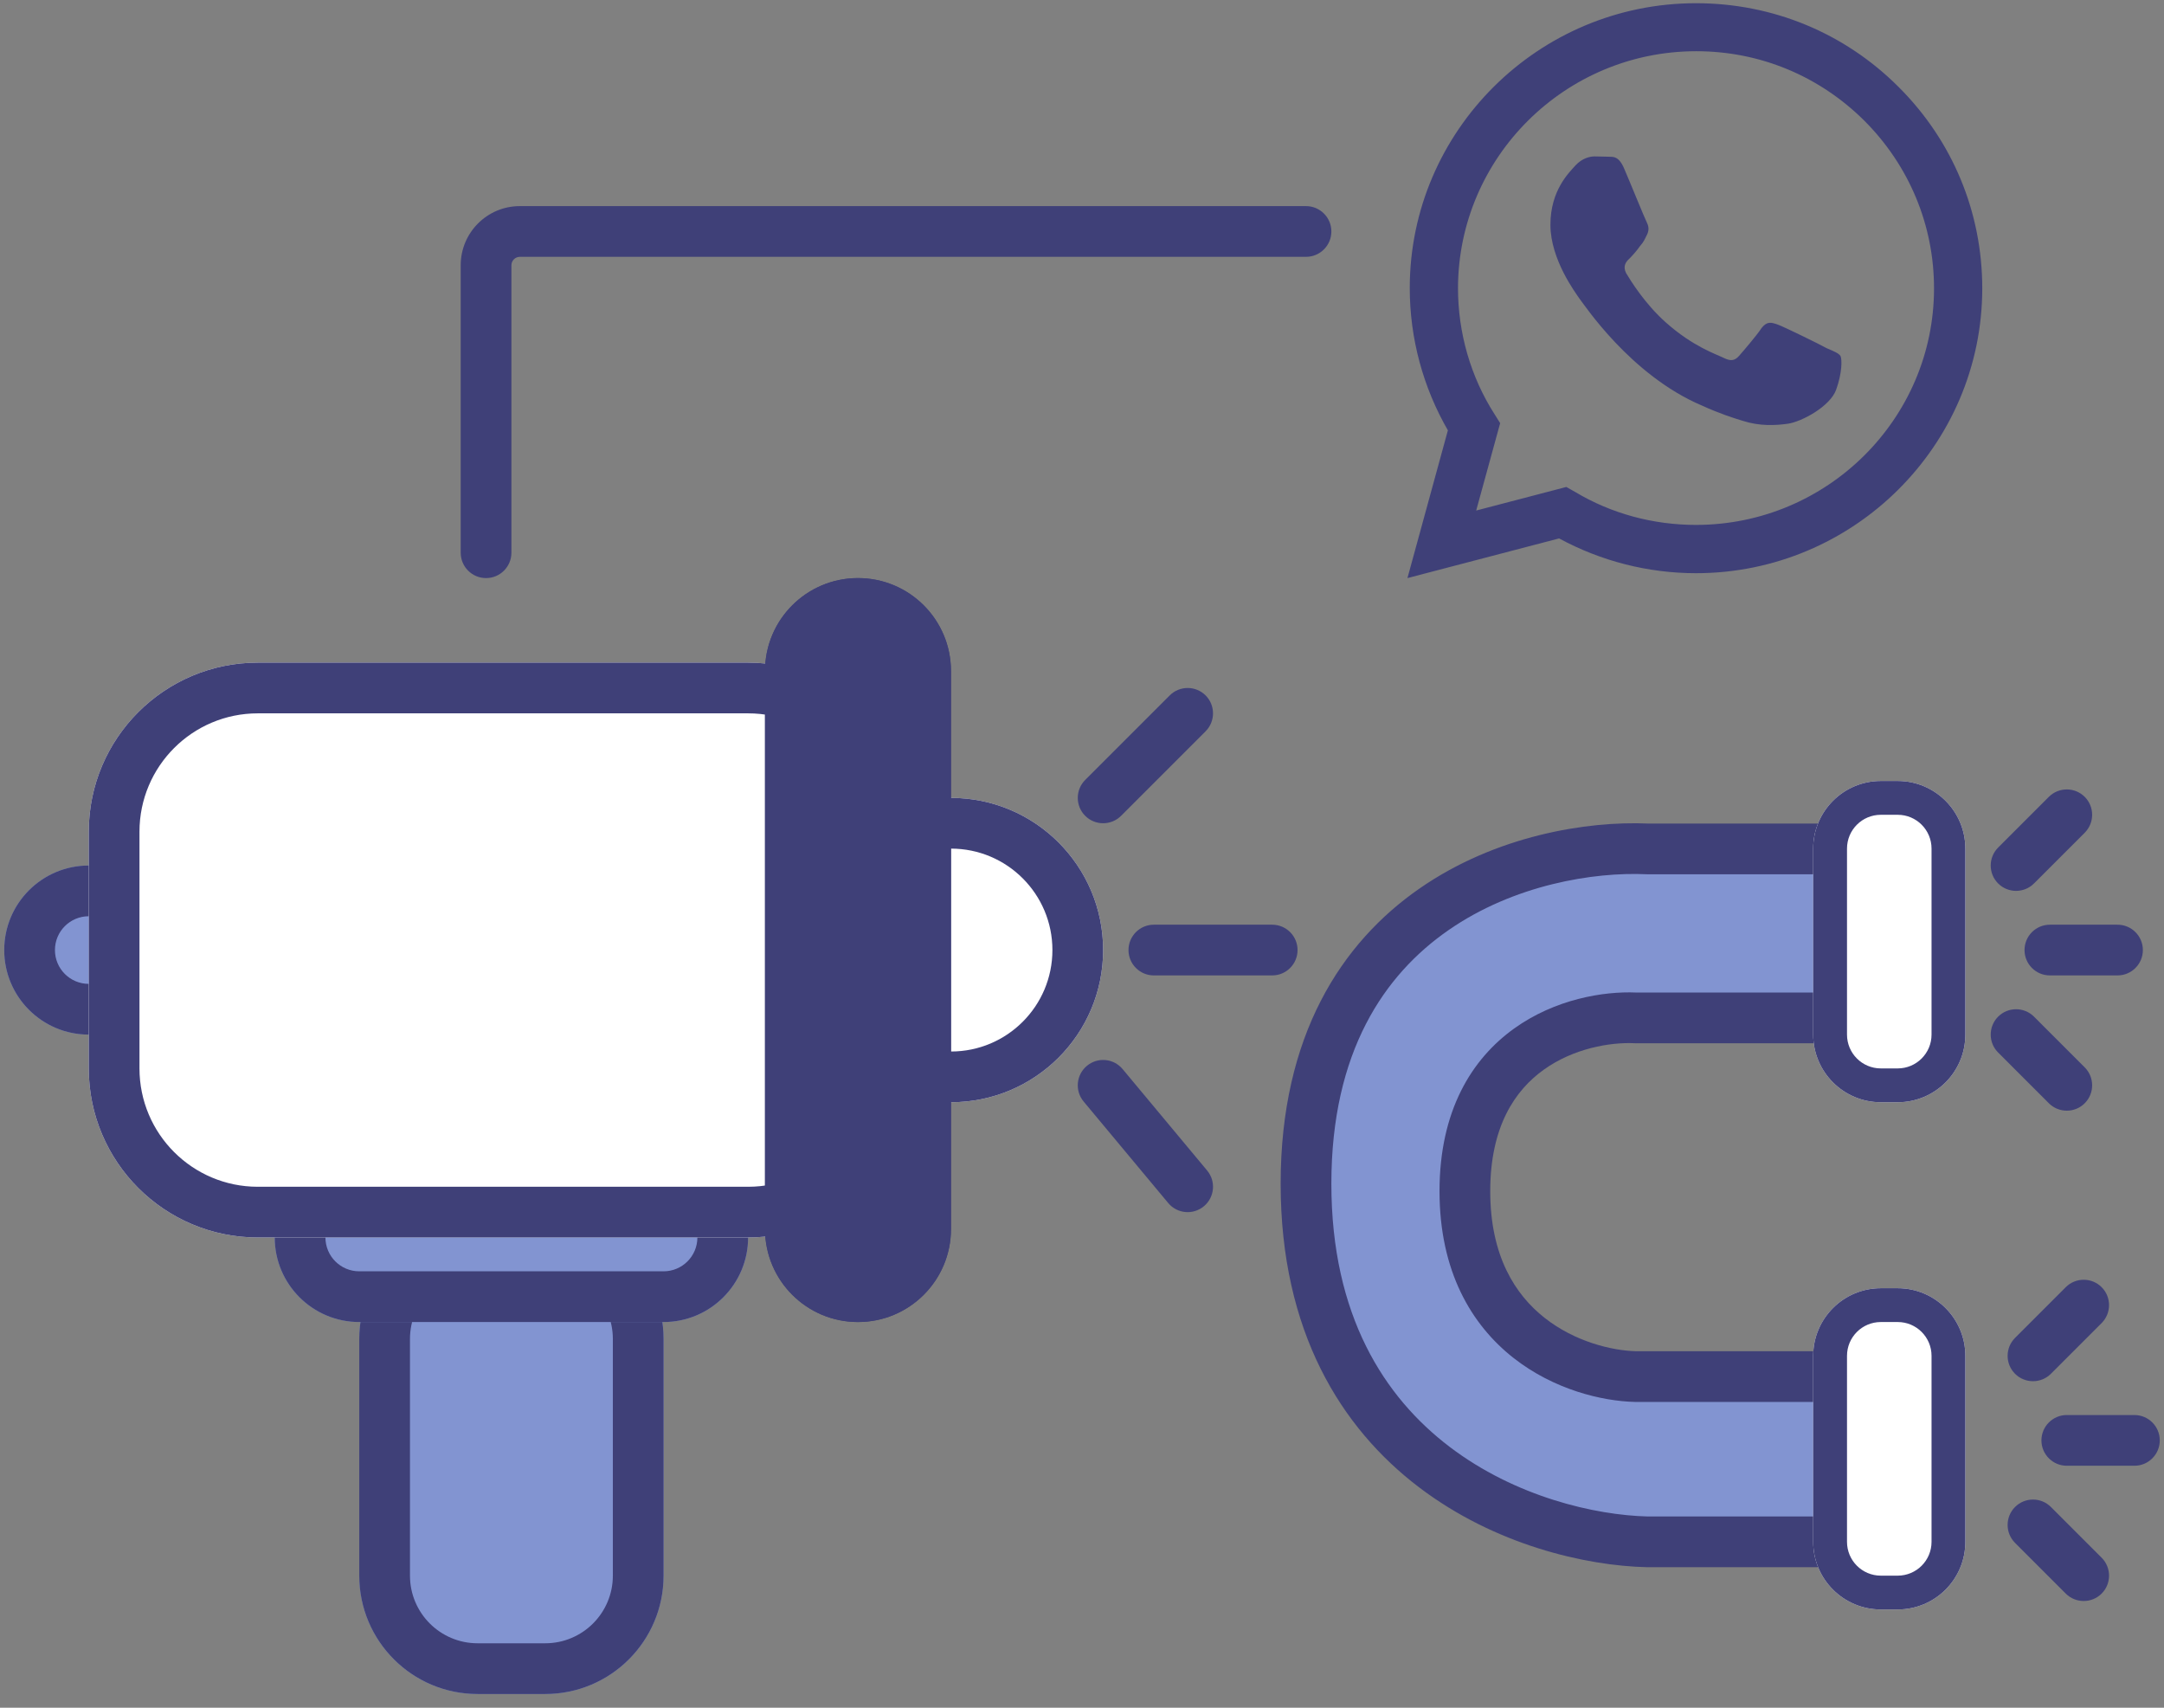 <svg width="128" height="101" viewBox="0 0 128 101" fill="none" xmlns="http://www.w3.org/2000/svg">
<rect x="0" y="0" width="128" height="101" fill="#808080" stroke="none"/>
<path d="M97.455 50.208L112.612 50.208C114.189 50.208 115.145 51.948 114.3 53.28L110.496 59.273C110.129 59.851 109.492 60.202 108.807 60.202L96.75 60.202C93.382 60.043 86.647 61.87 86.647 70.452C86.647 79.033 93.382 81.337 96.75 81.417L108.82 81.417C109.498 81.417 110.129 81.76 110.498 82.328L114.245 88.101C115.109 89.432 114.154 91.19 112.567 91.19L97.455 91.19C90.72 91.037 77.25 86.585 77.25 70.008C77.25 53.431 90.72 49.901 97.455 50.208Z" fill="#8294D1"/>
<path fill-rule="evenodd" clip-rule="evenodd" d="M113.034 52.476C113.245 52.143 113.006 51.708 112.612 51.708L97.455 51.708C97.432 51.708 97.409 51.707 97.386 51.706C94.263 51.564 89.558 52.323 85.681 55.01C81.889 57.637 78.75 62.196 78.75 70.008C78.75 77.825 81.896 82.642 85.735 85.564C89.637 88.534 94.353 89.615 97.472 89.69L112.567 89.69C112.964 89.69 113.203 89.25 112.987 88.918L109.24 83.144C109.147 83.002 108.99 82.917 108.82 82.917L96.75 82.917C96.738 82.917 96.726 82.917 96.715 82.916C94.771 82.871 91.914 82.197 89.507 80.301C87.035 78.352 85.147 75.193 85.147 70.452C85.147 65.707 87.041 62.638 89.561 60.83C91.985 59.092 94.845 58.618 96.784 58.702L108.807 58.702C108.978 58.702 109.137 58.614 109.229 58.47L113.034 52.476ZM112.612 48.708C115.372 48.708 117.046 51.753 115.567 54.084L111.762 60.077C111.12 61.089 110.005 61.702 108.807 61.702L96.75 61.702C96.726 61.702 96.703 61.701 96.679 61.7C95.251 61.633 93.08 61.998 91.31 63.268C89.621 64.479 88.147 66.615 88.147 70.452C88.147 74.291 89.627 76.575 91.364 77.944C93.16 79.36 95.344 79.879 96.768 79.917L108.82 79.917C110.006 79.917 111.111 80.517 111.756 81.511L115.503 87.284C117.015 89.613 115.343 92.69 112.567 92.69L97.455 92.69C97.443 92.69 97.432 92.69 97.421 92.69C93.804 92.607 88.428 91.385 83.918 87.951C79.339 84.466 75.75 78.768 75.75 70.008C75.75 61.244 79.346 55.749 83.972 52.544C88.499 49.407 93.876 48.55 97.488 48.708L112.612 48.708Z" fill="#3F4078"/>
<path d="M32.25 72.19C36.116 72.19 39.25 75.324 39.25 79.19L39.25 93.19C39.25 97.056 36.116 100.19 32.25 100.19L28.25 100.19C24.384 100.19 21.25 97.056 21.25 93.19L21.25 79.19C21.25 75.324 24.384 72.19 28.25 72.19L32.25 72.19Z" fill="#8294D1"/>
<path fill-rule="evenodd" clip-rule="evenodd" d="M36.25 93.19L36.25 79.19C36.25 76.981 34.459 75.19 32.25 75.19L28.25 75.19C26.041 75.19 24.25 76.981 24.25 79.19L24.25 93.19C24.25 95.399 26.041 97.19 28.25 97.19L32.25 97.19C34.459 97.19 36.25 95.399 36.25 93.19ZM39.25 79.19C39.25 75.324 36.116 72.19 32.25 72.19L28.25 72.19C24.384 72.19 21.25 75.324 21.25 79.19L21.25 93.19C21.25 97.056 24.384 100.19 28.25 100.19L32.25 100.19C36.116 100.19 39.25 97.056 39.25 93.19L39.25 79.19Z" fill="#3F4078"/>
<path d="M39.25 68.19C42.011 68.19 44.25 70.428 44.25 73.19C44.25 75.951 42.011 78.19 39.25 78.19L21.25 78.19C18.489 78.19 16.25 75.951 16.25 73.19C16.25 70.428 18.489 68.19 21.25 68.19L39.25 68.19Z" fill="#8294D1"/>
<path fill-rule="evenodd" clip-rule="evenodd" d="M21.25 75.19L39.25 75.19C40.355 75.19 41.25 74.294 41.25 73.19C41.25 72.085 40.355 71.19 39.25 71.19L21.25 71.19C20.145 71.19 19.25 72.085 19.25 73.19C19.25 74.294 20.145 75.19 21.25 75.19ZM44.25 73.19C44.25 70.428 42.011 68.19 39.25 68.19L21.25 68.19C18.489 68.19 16.25 70.428 16.25 73.19C16.25 75.951 18.489 78.19 21.25 78.19L39.25 78.19C42.011 78.19 44.25 75.951 44.25 73.19Z" fill="#3F4078"/>
<path d="M0.25 56.19C0.25 53.428 2.489 51.19 5.25 51.19H44.25C47.011 51.19 49.25 53.428 49.25 56.19C49.25 58.951 47.011 61.19 44.25 61.19H5.25C2.489 61.19 0.25 58.951 0.25 56.19Z" fill="#8294D1"/>
<path fill-rule="evenodd" clip-rule="evenodd" d="M44.25 54.19H5.25C4.145 54.19 3.25 55.085 3.25 56.19C3.25 57.294 4.145 58.19 5.25 58.19H44.25C45.355 58.19 46.25 57.294 46.25 56.19C46.25 55.085 45.355 54.19 44.25 54.19ZM5.25 51.19C2.489 51.19 0.25 53.428 0.25 56.19C0.25 58.951 2.489 61.19 5.25 61.19H44.25C47.011 61.19 49.25 58.951 49.25 56.19C49.25 53.428 47.011 51.19 44.25 51.19H5.25Z" fill="#3F4078"/>
<path d="M16.25 56.19C16.25 51.219 20.279 47.19 25.25 47.19H56.25C61.221 47.19 65.25 51.219 65.25 56.19C65.25 61.16 61.221 65.19 56.25 65.19H25.25C20.279 65.19 16.25 61.16 16.25 56.19Z" fill="white"/>
<path fill-rule="evenodd" clip-rule="evenodd" d="M56.25 50.19H25.25C21.936 50.19 19.25 52.876 19.25 56.19C19.25 59.504 21.936 62.19 25.25 62.19H56.25C59.564 62.19 62.25 59.504 62.25 56.19C62.25 52.876 59.564 50.19 56.25 50.19ZM25.25 47.19C20.279 47.19 16.25 51.219 16.25 56.19C16.25 61.16 20.279 65.19 25.25 65.19H56.25C61.221 65.19 65.25 61.16 65.25 56.19C65.25 51.219 61.221 47.19 56.25 47.19H25.25Z" fill="#3F4078"/>
<path d="M5.25 49.19C5.25 43.667 9.727 39.19 15.25 39.19H44.25C49.773 39.19 54.25 43.667 54.25 49.19V63.19C54.25 68.713 49.773 73.19 44.25 73.19H15.25C9.727 73.19 5.25 68.713 5.25 63.19V49.19Z" fill="white"/>
<path fill-rule="evenodd" clip-rule="evenodd" d="M44.25 42.19H15.25C11.384 42.19 8.25 45.324 8.25 49.19V63.19C8.25 67.056 11.384 70.19 15.25 70.19H44.25C48.116 70.19 51.25 67.056 51.25 63.19V49.19C51.25 45.324 48.116 42.19 44.25 42.19ZM15.25 39.19C9.727 39.19 5.25 43.667 5.25 49.19V63.19C5.25 68.713 9.727 73.19 15.25 73.19H44.25C49.773 73.19 54.25 68.713 54.25 63.19V49.19C54.25 43.667 49.773 39.19 44.25 39.19H15.25Z" fill="#3F4078"/>
<path d="M45.25 39.69C45.25 36.652 47.712 34.19 50.75 34.19C53.788 34.19 56.25 36.652 56.25 39.69V72.69C56.25 75.728 53.788 78.19 50.75 78.19C47.712 78.19 45.25 75.728 45.25 72.69V39.69Z" fill="#3F4078"/>
<path fill-rule="evenodd" clip-rule="evenodd" d="M53.25 72.69V39.69C53.25 38.309 52.131 37.19 50.75 37.19C49.369 37.19 48.25 38.309 48.25 39.69V72.69C48.25 74.071 49.369 75.19 50.75 75.19C52.131 75.19 53.25 74.071 53.25 72.69ZM50.75 34.19C47.712 34.19 45.25 36.652 45.25 39.69V72.69C45.25 75.728 47.712 78.19 50.75 78.19C53.788 78.19 56.25 75.728 56.25 72.69V39.69C56.25 36.652 53.788 34.19 50.75 34.19Z" fill="#3F4078"/>
<path fill-rule="evenodd" clip-rule="evenodd" d="M71.311 41.129C71.896 41.715 71.896 42.665 71.311 43.251L66.311 48.251C65.725 48.836 64.775 48.836 64.189 48.251C63.604 47.665 63.604 46.715 64.189 46.129L69.189 41.129C69.775 40.544 70.725 40.544 71.311 41.129Z" fill="#3F4078"/>
<path fill-rule="evenodd" clip-rule="evenodd" d="M123.311 47.129C123.896 47.715 123.896 48.665 123.311 49.251L120.311 52.251C119.725 52.836 118.775 52.836 118.189 52.251C117.604 51.665 117.604 50.715 118.189 50.129L121.189 47.129C121.775 46.544 122.725 46.544 123.311 47.129Z" fill="#3F4078"/>
<path fill-rule="evenodd" clip-rule="evenodd" d="M124.311 76.129C124.896 76.715 124.896 77.665 124.311 78.251L121.311 81.251C120.725 81.836 119.775 81.836 119.189 81.251C118.604 80.665 118.604 79.715 119.189 79.129L122.189 76.129C122.775 75.543 123.725 75.543 124.311 76.129Z" fill="#3F4078"/>
<path fill-rule="evenodd" clip-rule="evenodd" d="M71.21 71.342C71.847 70.812 71.933 69.866 71.402 69.23L66.402 63.23C65.872 62.593 64.926 62.507 64.29 63.038C63.653 63.568 63.567 64.514 64.098 65.15L69.098 71.15C69.628 71.787 70.574 71.873 71.21 71.342Z" fill="#3F4078"/>
<path fill-rule="evenodd" clip-rule="evenodd" d="M123.311 65.251C123.896 64.665 123.896 63.715 123.311 63.129L120.311 60.129C119.725 59.544 118.775 59.544 118.189 60.129C117.604 60.715 117.604 61.665 118.189 62.251L121.189 65.251C121.775 65.836 122.725 65.836 123.311 65.251Z" fill="#3F4078"/>
<path fill-rule="evenodd" clip-rule="evenodd" d="M124.311 94.251C124.896 93.665 124.896 92.715 124.311 92.129L121.311 89.129C120.725 88.543 119.775 88.543 119.189 89.129C118.604 89.715 118.604 90.665 119.189 91.251L122.189 94.251C122.775 94.836 123.725 94.836 124.311 94.251Z" fill="#3F4078"/>
<path fill-rule="evenodd" clip-rule="evenodd" d="M66.75 56.19C66.75 55.361 67.422 54.69 68.25 54.69H75.25C76.078 54.69 76.75 55.361 76.75 56.19C76.75 57.018 76.078 57.69 75.25 57.69H68.25C67.422 57.69 66.75 57.018 66.75 56.19Z" fill="#3F4078"/>
<path fill-rule="evenodd" clip-rule="evenodd" d="M119.75 56.19C119.75 55.361 120.422 54.69 121.25 54.69H125.25C126.078 54.69 126.75 55.361 126.75 56.19C126.75 57.018 126.078 57.69 125.25 57.69H121.25C120.422 57.69 119.75 57.018 119.75 56.19Z" fill="#3F4078"/>
<path fill-rule="evenodd" clip-rule="evenodd" d="M120.75 85.19C120.75 84.362 121.422 83.69 122.25 83.69H126.25C127.078 83.69 127.75 84.362 127.75 85.19C127.75 86.018 127.078 86.69 126.25 86.69H122.25C121.422 86.69 120.75 86.018 120.75 85.19Z" fill="#3F4078"/>
<path d="M100.318 0.19C90.99 0.19 83.387 7.755 83.387 17.037C83.387 20.012 84.173 22.902 85.642 25.452L83.25 34.19L92.22 31.844C94.697 33.187 97.482 33.901 100.318 33.901C109.647 33.901 117.25 26.336 117.25 17.054C117.25 12.549 115.49 8.316 112.295 5.137C109.1 1.941 104.846 0.19 100.318 0.19ZM100.335 3.029C104.094 3.029 107.614 4.491 110.279 7.143C112.927 9.795 114.397 13.314 114.397 17.054C114.397 24.772 108.075 31.045 100.318 31.045C97.79 31.045 95.312 30.382 93.159 29.09L92.647 28.801L87.316 30.195L88.734 25.027L88.393 24.483C86.992 22.29 86.24 19.689 86.24 17.037C86.257 9.319 92.562 3.029 100.335 3.029ZM94.321 9.251C94.048 9.251 93.587 9.353 93.194 9.778C92.818 10.203 91.707 11.24 91.707 13.297C91.707 15.371 93.228 17.36 93.416 17.649C93.655 17.938 96.423 22.188 100.677 23.99C101.685 24.449 102.471 24.704 103.086 24.891C104.094 25.214 105.017 25.163 105.752 25.061C106.572 24.942 108.246 24.041 108.605 23.055C108.964 22.069 108.964 21.236 108.861 21.049C108.741 20.879 108.468 20.777 108.041 20.59C107.614 20.352 105.529 19.332 105.154 19.196C104.761 19.06 104.521 18.992 104.197 19.4C103.923 19.825 103.103 20.777 102.864 21.049C102.608 21.338 102.369 21.372 101.959 21.168C101.514 20.947 100.147 20.505 98.541 19.077C97.277 17.955 96.44 16.578 96.184 16.153C95.979 15.745 96.167 15.49 96.372 15.303C96.559 15.116 96.833 14.81 97.004 14.555C97.226 14.317 97.294 14.13 97.431 13.858C97.568 13.569 97.499 13.331 97.397 13.127C97.294 12.94 96.44 10.832 96.081 9.999C95.739 9.183 95.398 9.285 95.124 9.268C94.885 9.268 94.612 9.251 94.321 9.251Z" fill="#3F4078"/>
<path fill-rule="evenodd" clip-rule="evenodd" d="M27.25 15.69C27.25 13.757 28.817 12.19 30.75 12.19H77.25C78.078 12.19 78.75 12.861 78.75 13.69C78.75 14.518 78.078 15.19 77.25 15.19H30.75C30.474 15.19 30.25 15.414 30.25 15.69V32.69C30.25 33.518 29.578 34.19 28.75 34.19C27.922 34.19 27.25 33.518 27.25 32.69V15.69Z" fill="#3F4078"/>
<path d="M112.25 46.19C114.459 46.19 116.25 47.981 116.25 50.19L116.25 61.19C116.25 63.399 114.459 65.19 112.25 65.19L111.25 65.19C109.041 65.19 107.25 63.399 107.25 61.19L107.25 50.19C107.25 47.981 109.041 46.19 111.25 46.19L112.25 46.19Z" fill="white"/>
<path fill-rule="evenodd" clip-rule="evenodd" d="M114.25 61.19L114.25 50.19C114.25 49.085 113.355 48.19 112.25 48.19L111.25 48.19C110.145 48.19 109.25 49.085 109.25 50.19L109.25 61.19C109.25 62.294 110.145 63.19 111.25 63.19L112.25 63.19C113.355 63.19 114.25 62.294 114.25 61.19ZM116.25 50.19C116.25 47.981 114.459 46.19 112.25 46.19L111.25 46.19C109.041 46.19 107.25 47.981 107.25 50.19L107.25 61.19C107.25 63.399 109.041 65.19 111.25 65.19L112.25 65.19C114.459 65.19 116.25 63.399 116.25 61.19L116.25 50.19Z" fill="#3F4078"/>
<path d="M112.25 76.19C114.459 76.19 116.25 77.981 116.25 80.19L116.25 91.19C116.25 93.399 114.459 95.19 112.25 95.19L111.25 95.19C109.041 95.19 107.25 93.399 107.25 91.19L107.25 80.19C107.25 77.981 109.041 76.19 111.25 76.19L112.25 76.19Z" fill="white"/>
<path fill-rule="evenodd" clip-rule="evenodd" d="M114.25 91.19L114.25 80.19C114.25 79.085 113.355 78.19 112.25 78.19L111.25 78.19C110.145 78.19 109.25 79.085 109.25 80.19L109.25 91.19C109.25 92.294 110.145 93.19 111.25 93.19L112.25 93.19C113.355 93.19 114.25 92.294 114.25 91.19ZM116.25 80.19C116.25 77.981 114.459 76.19 112.25 76.19L111.25 76.19C109.041 76.19 107.25 77.981 107.25 80.19L107.25 91.19C107.25 93.399 109.041 95.19 111.25 95.19L112.25 95.19C114.459 95.19 116.25 93.399 116.25 91.19L116.25 80.19Z" fill="#3F4078"/>
</svg>
